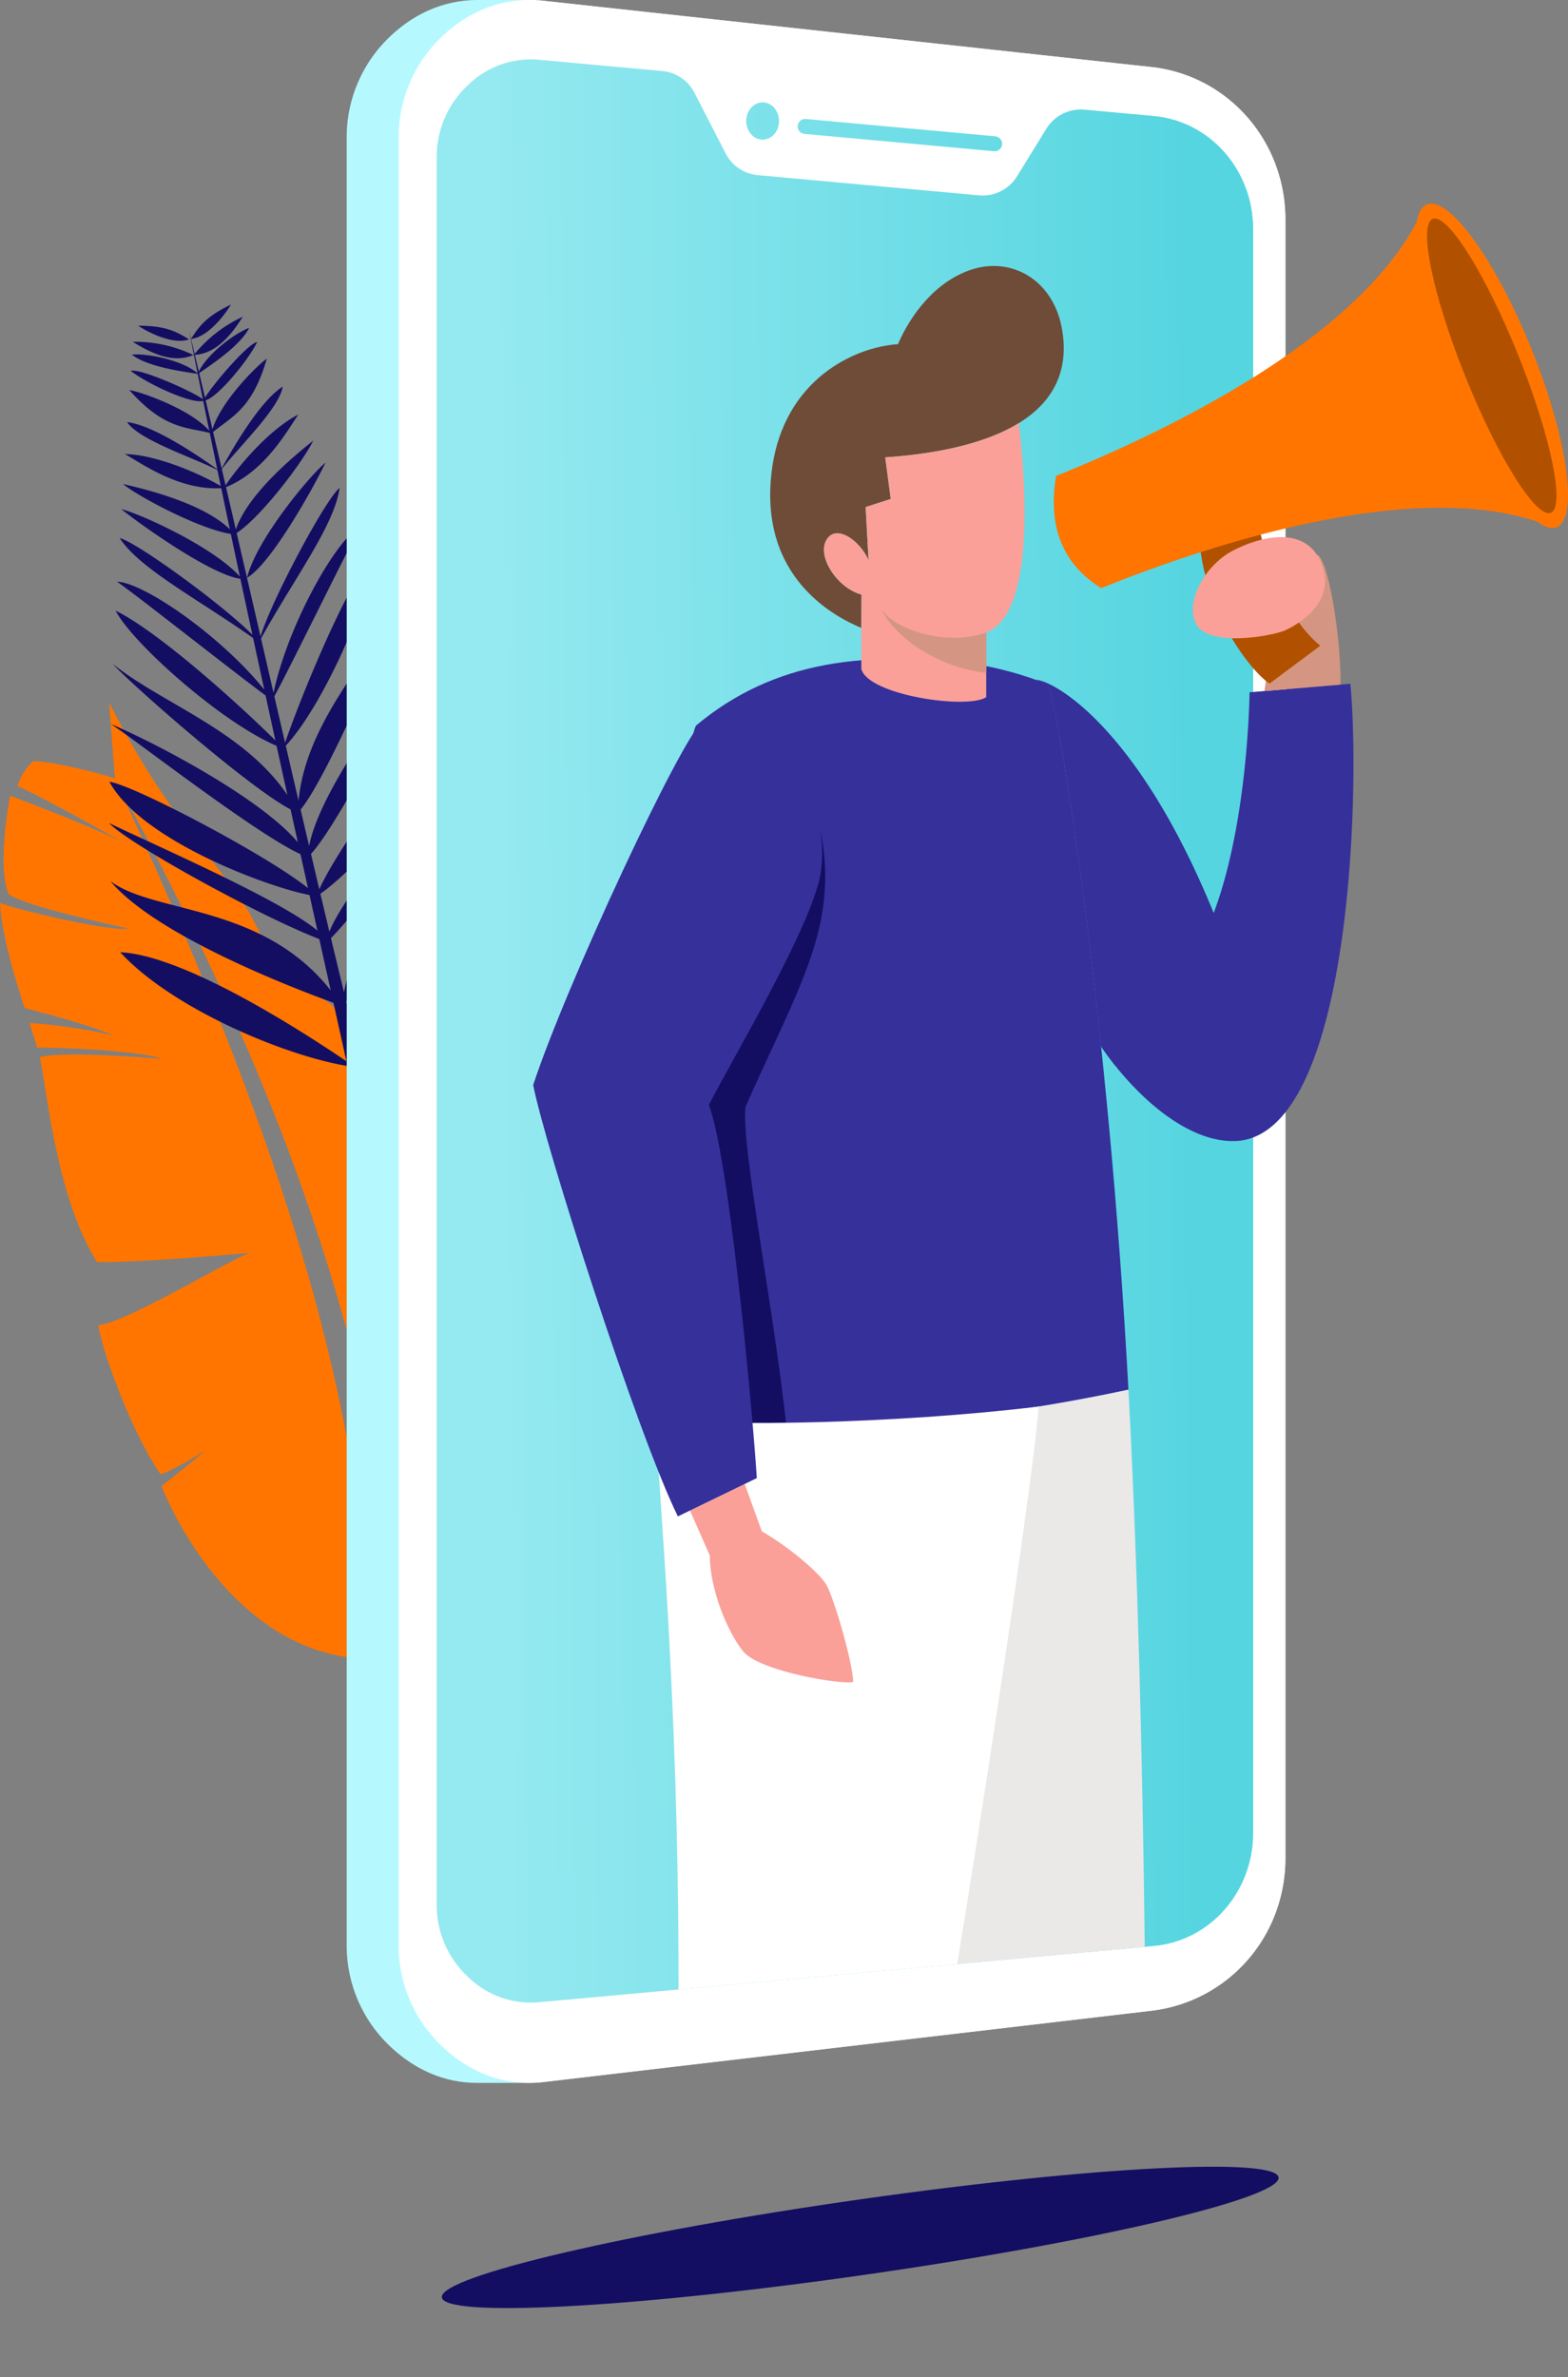 <svg xmlns="http://www.w3.org/2000/svg" xmlns:xlink="http://www.w3.org/1999/xlink" width="591.963" height="896.976" viewBox="0 0 591.963 896.976">
  <rect x="0" y="0" width="591.963" height="896.976" fill="#808080" stroke="none"/>
  <defs>
    <linearGradient id="linear-gradient" x1="0.084" y1="0.508" x2="0.931" y2="0.492" gradientUnits="objectBoundingBox">
      <stop offset="0" stop-color="#95e9f0"/>
      <stop offset="1" stop-color="#55d5e0"/>
    </linearGradient>
    <clipPath id="clip-path">
      <path id="Tracé_703" data-name="Tracé 703" d="M1521.94,263a2.824,2.824,0,1,0,.509-5.625l-71.544-6.542a2.824,2.824,0,1,0-.509,5.625ZM1434.6,244.565c-3.417,0-6.187,3.148-6.187,7.031s2.77,7.031,6.187,7.031,6.188-3.148,6.188-7.031S1438.02,244.565,1434.6,244.565Zm185.2,47.879V565.2l-18.75,27.188,18.75,27.187V897.5c0,22.314-16.229,40.792-37.542,42.741l-231.685,21.187a33.854,33.854,0,0,1-27.379-9.689,36.941,36.941,0,0,1-11.646-27.6V265.807a36.938,36.938,0,0,1,11.646-27.6,33.857,33.857,0,0,1,27.379-9.689l45.934,4.2a15.2,15.2,0,0,1,12.449,8.4l11.562,22.511a15.2,15.2,0,0,0,12.448,8.4l83.106,7.6a15.273,15.273,0,0,0,14.692-7.346l10.854-17.612a15.271,15.271,0,0,1,14.692-7.345l25.948,2.373C1603.57,251.652,1619.8,270.134,1619.8,292.444Z" transform="translate(-1311.549 -228.357)" fill="url(#linear-gradient)" clip-rule="evenodd"/>
    </clipPath>
  </defs>
  <g id="Groupe_202" data-name="Groupe 202" transform="translate(8.963 -2680)">
    <path id="Tracé_699" data-name="Tracé 699" d="M1634.052,499.712l-2.165-28.668c21.2,41.275,36.027,54.18,50.717,75.813,4.268,6.284,7.493,14.4,11.055,20.62-6.247-.758-13.912-1.183-18.144-1.485,4.234,1.666,22.985,8.719,26.3,10.667l.261.165.007,0h0c6.038,3.768,14.292,6.358,21.97,16.976,7.557,10.451.236,43.339,6.011,76.13l-7.3,6.793,9.892,4.644v0A83.845,83.845,0,0,0,1747.17,710.6c13.666,17.43,31.45,29.33,35.629,42.687,1.06,3.39,1.922,10.45,1.86,19-9.331-8.11-22.882-12.875-22.882-12.875a95.509,95.509,0,0,1,22.045,26.211c-2.716,22.679-12.733,47.845-39.956,45.943-9.138-80.885-23.89-174.285-109.814-331.859m97.709,332.266c-52.209.124-77.408-58.127-80.058-65.257,0,0,12.333-9.723,16.376-13.488,0,0-10.274,6.8-16.738,9.045-10.42-14.7-22.069-46.127-23.529-56.342,9.522-.312,50.6-25.232,57.187-27.214,0,0-44.176,3.9-57.709,3.415-15.533-24.787-18.9-65.687-21.611-77.249,9.156-2.66,46.171.613,46.171.613-6.737-2.657-33.433-4.245-47.145-4.274-.773-2.67-1.778-5.8-2.9-9.257,11.908.67,29.852,3.728,32.686,5.161-6.555-3.386-24.63-8.27-34.513-10.806-4-12.428-8.557-27.484-9.3-39.69,4.938,2.2,42.014,11.074,48.513,9.677,0,0-39.7-8.32-45.265-13.079-4.551-11.236.6-37.047.6-37.047,1.288.436,31.949,12.018,43.074,17.886,0,0-25.793-14.73-40.337-21.567a22.048,22.048,0,0,1,5.869-9.3c6-.307,26.8,4.8,30.907,6.509C1717.118,678.686,1726.077,757.737,1731.761,831.978Z" transform="translate(-1599.649 2474.067)" fill="#ff7500" fill-rule="evenodd"/>
    <path id="Tracé_700" data-name="Tracé 700" d="M1619.927,333.81c3.782-6.012,6.988-8.994,15.056-12.957-2.178,3.788-8.747,12.379-15.056,12.957m50.764,46.692c-5.615,4.531-26.111,28.957-29.615,43.446C1650.5,418.5,1667.288,387.834,1670.691,380.5Zm-51.527-46.518c-6.012-3.782-10.194-5.082-19.181-5.16C1603.586,331.3,1613.228,336.194,1619.164,333.984Zm1.645,5.909a50.936,50.936,0,0,0-22.892-4.983C1603.349,338.252,1612.5,343.518,1620.809,339.893Zm64.251,295.7,6.075-1.383q-3.422-13.27-6.852-27.029c20.211-14.005,50.9-48.842,59.186-76.169-22.126,12.009-50.565,59.281-59.544,74.733q-2.709-10.871-5.419-21.992c14.972-15.216,50.456-53.8,56.7-78.552-9.608,18.684-49.151,32.763-57.53,75.143q-2.463-10.121-4.923-20.4c15.8-16.306,49.836-63.756,53.4-74.67-12.862,16.106-48.135,56.785-53.984,72.232q-1.707-7.14-3.413-14.341c11.243-7.564,49.305-45.88,50.549-71.895-7.611,4.881-43.357,52.9-50.943,70.233q-1.575-6.651-3.148-13.344c11.6-12.756,38.906-67.945,44.177-76.324-11.874,13.431-40.9,52.094-44.88,73.332q-1.609-6.859-3.218-13.75c10.646-12.856,35.877-72.62,37.543-79.583-10.486,22.094-35.349,45.559-38.322,76.242q-2.415-10.353-4.822-20.748c15.066-16.274,33.087-58.973,33.551-73.255-12.238,15.585-29.016,58.07-33.812,72.127q-2.03-8.754-4.051-17.515c5.472-9.882,27.507-55.131,32.609-64.207-9.44,4.975-27.683,37.8-32.908,62.915l-4.734-20.517c12.808-23.13,27.785-42.845,29.658-56.841-5.583,4.676-25.69,42.477-29.843,56.037q-4.527-19.629-9.013-39.019c9.551-6.221,25.583-27.723,28.889-34.845-5.382,4.343-24.524,19.53-29.191,33.541q-1.863-8.037-3.717-16c15.108-6.157,23.454-21.968,27.35-27.4-10.034,4.953-22.034,18.441-27.507,26.723l-1.43-6.134c6.828-8.809,21.826-23.1,22.975-31.109-7.539,4.745-16.793,19.511-23.029,30.878q-1.616-6.921-3.224-13.772c7.148-5.867,14.854-8.789,20.261-27.633-3.259,2.12-17.279,15.909-20.5,26.633q-1.295-5.5-2.582-10.952c4.7-1.254,16.057-15.04,19.473-22-3.668.617-17.2,16.564-19.7,21.038q-1.107-4.676-2.209-9.305c3.842-2.7,15.487-10.195,18.871-17.056-5.517,2.012-15.888,9.936-19.009,16.475l-1.5-6.3c8.854-.549,14.707-9.094,18.11-14.386a51.063,51.063,0,0,0-18.191,14.047q-1.043-4.357-2.082-8.671.89,4.494,1.8,9.027h0q.7,3.49,1.407,7.006c-5.3-4.839-18.787-7.7-24.837-7.105,6.245,4.893,20.8,6.555,24.873,7.284l.014.068,0,.01.005,0q.951,4.715,1.917,9.466c-3.266-2.644-23.545-11.778-27.238-10.711,6.221,4.9,22.992,12.62,27.365,11.33q1.142,5.605,2.3,11.257c-7.426-8.369-26.3-14.824-30.183-15.327,13.094,14.713,21.323,13.934,30.356,16.166q1.406,6.826,2.839,13.713c-10.536-7.534-25.212-16.786-34.038-17.8,4.493,6.705,24.094,13.072,34.09,18.049l1.269,6.079c-8.575-5.083-25.071-11.945-36.177-12.064,5.842,3.194,20.131,13.768,36.344,12.861q1.62,7.741,3.27,15.542c-10.518-10.29-33.726-15.551-40.355-17.11,5.992,4.929,29.265,17.134,40.721,18.841q1.7,8.031,3.427,16.106c-10.137-11.321-37.905-23.845-44.749-25.456,6.133,5.045,33.671,24.8,44.924,26.275q2.253,10.536,4.541,21.122c-10.837-11-43.306-34.766-50.129-36.5,7.635,11.631,29.138,22.757,50.391,37.718q2.107,9.746,4.236,19.512c-15.941-19.86-45.2-40.368-55.57-40.754,8.211,5.749,45.078,34.916,56.042,42.923q1.854,8.5,3.717,16.995c-11.721-11.685-43.279-40.6-60.339-48.994,6.477,12.435,40.038,42.208,60.783,51.018q2.041,9.3,4.087,18.573c-16.492-24.4-47.472-34.589-65.826-49.427,4.4,5.407,50.584,46.243,67.022,54.846l2.745,12.415c-14.424-17.086-54.729-37.962-70.621-44.663,8.169,5.139,54.486,41.313,71.609,49.123l2.84,12.808c-16.065-12.827-66.261-39.047-74.97-40.119,12.057,22.3,60.609,40,75.548,42.726l2.986,13.443c-13.873-11.629-60.683-31.926-78.642-40.58,7.8,8.152,57.422,35.375,79.349,43.762l4.306,19.369c-25.977-32.865-66.692-28.76-83.184-41.246,16.108,19.319,63.623,38.453,84.225,45.928q2.475,11.133,4.9,22.064c-15.433-10.45-60.605-39.922-85.4-41.148,19.157,20.891,61.423,38.89,85.794,42.94Q1682.08,622.087,1685.06,635.6Z" transform="translate(-1556.77 2474.067)" fill="#130e62"/>
    <g id="Groupe_201" data-name="Groupe 201" transform="translate(29.038 -6)">
      <path id="Tracé_701" data-name="Tracé 701" d="M1653.775,288.871V907.024c0,30.072-21.992,54.3-50.645,57.656l-229.493,26.9a46.1,46.1,0,0,1-5.359.318h-19.663c-12.289,0-23.62-4.989-32.927-13.882a52.2,52.2,0,0,1-16.3-38.642V258.424a52.206,52.206,0,0,1,16.3-38.642c9.361-8.945,20.759-13.849,33.135-13.849h19.618a47.843,47.843,0,0,1,5.2.285l229.493,25c28.678,3.124,50.645,27.583,50.645,57.657" transform="translate(-1206.497 2480.067)" fill="#b5f9ff" fill-rule="evenodd"/>
      <path id="Tracé_702" data-name="Tracé 702" d="M1634.157,288.871V596.32l-10.688,14.438,10.688,10.313V907.024c0,30.071-21.992,54.3-50.645,57.656l-229.493,26.9c-14.363,1.684-27.674-3.382-38.331-13.564a52.209,52.209,0,0,1-16.3-38.642V258.424a52.208,52.208,0,0,1,16.3-38.642c10.657-10.183,23.956-15.13,38.331-13.564l229.493,25c28.677,3.123,50.645,27.583,50.645,57.657" transform="translate(-1186.879 2480.067)" fill="#fff" fill-rule="evenodd"/>
      <g id="Groupe_200" data-name="Groupe 200" transform="translate(126.861 2708.424)">
        <g id="Groupe_199" data-name="Groupe 199" clip-path="url(#clip-path)">
          <rect id="Rectangle_71" data-name="Rectangle 71" width="308.252" height="734.812" transform="translate(0 -0.791)" fill="url(#linear-gradient)"/>
        </g>
      </g>
      <path id="Tracé_704" data-name="Tracé 704" d="M1359.983,741.224c32.751,4.125,94.021,7.178,178.473-10.907-7.492-139.352-25.593-251.813-29.968-265.5-3.743-2.552-17.042-6.4-24.821-7.73-43.826-6.14-79.035-1.992-108.486,22.65-7.02,15.094-20.876,184.533-15.2,261.482" transform="translate(-1150.443 2480.067)" fill="#36309b" fill-rule="evenodd"/>
      <path id="Tracé_705" data-name="Tracé 705" d="M1492.528,743.081c9.041.7,19.363,1.189,30.916,1.278-4.837-45.346-17.07-105.621-15.495-120.7,20.567-46.46,35.33-68.237,28.395-104.218,0,0-38.8,40.041-59.031,62.084-1.957,27.859-3.51,58.128-4.19,86.41,1.261,9.864,2.454,17.991,3.367,22.026,2.27,10.029,10.5,36,16.038,53.118" transform="translate(-1264.539 2480.067)" fill="#130e62" fill-rule="evenodd"/>
      <path id="Tracé_706" data-name="Tracé 706" d="M1375.223,740.259c-5.609,85.135-9.853,126.584-22.739,191.554.448,5.342.9,10.911,1.363,16.665l86.684-7.927c-.821-69.182-2.578-141.283-5.94-205.957q-.111-2.141-.226-4.275c-21.2,4.539-40.945,7.747-59.142,9.94" transform="translate(-1046.354 2480.067)" fill="#ebe8e8" fill-rule="evenodd"/>
      <path id="Tracé_707" data-name="Tracé 707" d="M1537.122,736.694c-54.278,6.542-120.038,7.619-144.566,4.53.857,26.173,8.733,102.892,8.618,215.424l105.219-9.622c16.176-99.166,29.472-191.258,30.729-210.332" transform="translate(-1183.016 2480.067)" fill="#fff" fill-rule="evenodd"/>
      <path id="Tracé_708" data-name="Tracé 708" d="M1340.751,550.546c-29.28-71.774-61.418-88.031-67.059-88.031a25.866,25.866,0,0,1,4.908,2.307c2.894,9.05,11.792,61.312,19.654,135.988,11.88,17.541,32.609,37.2,51.96,35.613,42.85-4.285,45.884-134.262,42.135-172.47l-38.029,3.214c-.357,15-2.5,53.741-13.569,83.379" transform="translate(-920.556 2480.067)" fill="#36309b" fill-rule="evenodd"/>
      <path id="Tracé_709" data-name="Tracé 709" d="M1391.421,550.546c-29.28-71.774-61.418-88.031-67.059-88.031a25.866,25.866,0,0,1,4.908,2.307c2.894,9.05,11.792,61.312,19.654,135.988,1.618,2.389,3.4,4.818,5.323,7.227,23.709-18,37.583-57.4,39.278-63.55v0q-1,3.081-2.1,6.062" transform="translate(-971.226 2480.067)" fill="#36309b" fill-rule="evenodd"/>
      <path id="Tracé_710" data-name="Tracé 710" d="M1307.315,464.269c.381-13.4-3.579-44.215-8.41-48.885l-19.1,4.106c.1,8.235,1.3,33.145-1.226,47.207Z" transform="translate(-839.256 2480.067)" fill="#d49682" fill-rule="evenodd"/>
      <path id="Tracé_711" data-name="Tracé 711" d="M1308.11,391.033c-2.213,9.144,6.375,44.194,23.914,58.566l-19.148,14.287c-9.009-6.056-29.395-34.773-26.33-65.286Z" transform="translate(-871.597 2480.067)" fill="#b15100" fill-rule="evenodd"/>
      <path id="Tracé_712" data-name="Tracé 712" d="M1193.558,385.523c-3.126,18.822,2.221,33.107,17.024,42.335,43.713-17.578,117.213-40.837,164.511-25.138,2.9,2.151,5.441,2.959,7.444,2.153,8.339-3.353,4.136-33.339-9.39-66.976s-31.251-58.185-39.591-54.831c-2,.8-3.28,3.149-3.881,6.707-23.263,44.072-92.4,78.172-136.117,95.75" transform="translate(-832.859 2480.067)" fill="#ff7500" fill-rule="evenodd"/>
      <path id="Tracé_713" data-name="Tracé 713" d="M1199.178,288.521c5.517-2.219,19.972,20.808,32.286,51.432s17.825,57.247,12.308,59.466-19.972-20.809-32.286-51.433-17.825-57.247-12.308-59.465" transform="translate(-696.288 2480.067)" fill="#b15100" fill-rule="evenodd"/>
      <path id="Tracé_714" data-name="Tracé 714" d="M1318.852,443.98c-7.427,2.639-29.089,5.722-33.278-2.7s3.61-22.061,13.693-27.426,28.789-10.633,34.21,6.145c4.709,14.572-11.286,22.522-14.625,23.978" transform="translate(-872.094 2480.067)" fill="#faa098" fill-rule="evenodd"/>
      <path id="Tracé_715" data-name="Tracé 715" d="M1431.31,335.8c-16.291,1.036-43.182,13.263-47.612,47.466-5.249,40.534,23.7,55.389,33.768,59.61l.074-12.589c-9.7-2.518-18.142-16.155-12.219-21.918,4.039-3.93,12.145,2.369,14.885,9.034l-1.111-20.142,9.474-3.037-2.073-15.7c25.694-1.779,72.9-9.376,66.866-47.69-3-19.035-18.858-28.121-34.1-23.237-13.988,4.483-23.363,17.464-27.955,28.2" transform="translate(-1130.295 2480.067)" fill="#6f4c38" fill-rule="evenodd"/>
      <path id="Tracé_716" data-name="Tracé 716" d="M1459.127,444.567c20.023-7.394,14.02-65.118,12.236-78.932-14.758,9.059-35.947,11.889-50.364,12.887l2.073,15.7-9.474,3.037,1.111,20.142c-2.74-6.665-10.846-12.964-14.885-9.034-5.923,5.763,2.518,19.4,12.219,21.918l-.052,8.805v.038l-.022,19.213c2.531,9.923,39.973,15.4,47.158,10.663Z" transform="translate(-1124.798 2480.067)" fill="#faa098" fill-rule="evenodd"/>
      <path id="Tracé_717" data-name="Tracé 717" d="M1451.912,459.821V444.567c-15.506,5.726-36.1-1.74-39.579-9.145,2.466,7.618,18.046,22.07,39.579,24.4" transform="translate(-1117.583 2480.067)" fill="#d49682" fill-rule="evenodd"/>
      <path id="Tracé_718" data-name="Tracé 718" d="M1483.236,765.9l6.47,17.9c9.82,5.535,21.425,15.355,24.282,20s10.177,29.994,10.177,36.779c-3.749,1.25-35.529-3.928-41.6-11.605s-12.5-23.568-12.5-36.065l-7.482-16.993Z" transform="translate(-1240.088 2480.067)" fill="#faa098" fill-rule="evenodd"/>
      <path id="Tracé_719" data-name="Tracé 719" d="M1566.371,475.042c6.684,3.252,19.871,40.286,16.439,60.519s-34.442,71.837-42.21,87.374c7.226,17.885,16.136,110.039,18.123,140.751l-29.808,14.452c-15.536-31.615-50.464-140.932-54.619-162.791,12.466-37.938,56.121-131.275,63.889-137.056s24.209-5.962,28.186-3.249" transform="translate(-1311.004 2480.067)" fill="#36309b" fill-rule="evenodd"/>
      <path id="Tracé_720" data-name="Tracé 720" d="M1458.858,1054.54c85.845-19.942,155.857-29.672,156.374-21.732s-68.655,30.546-154.5,50.489-155.857,29.674-156.375,21.732,68.655-30.544,154.5-50.489" transform="matrix(0.996, 0.087, -0.087, 0.996, -1074.21, 2338.618)" fill="#130e62" fill-rule="evenodd"/>
    </g>
  </g>
</svg>
